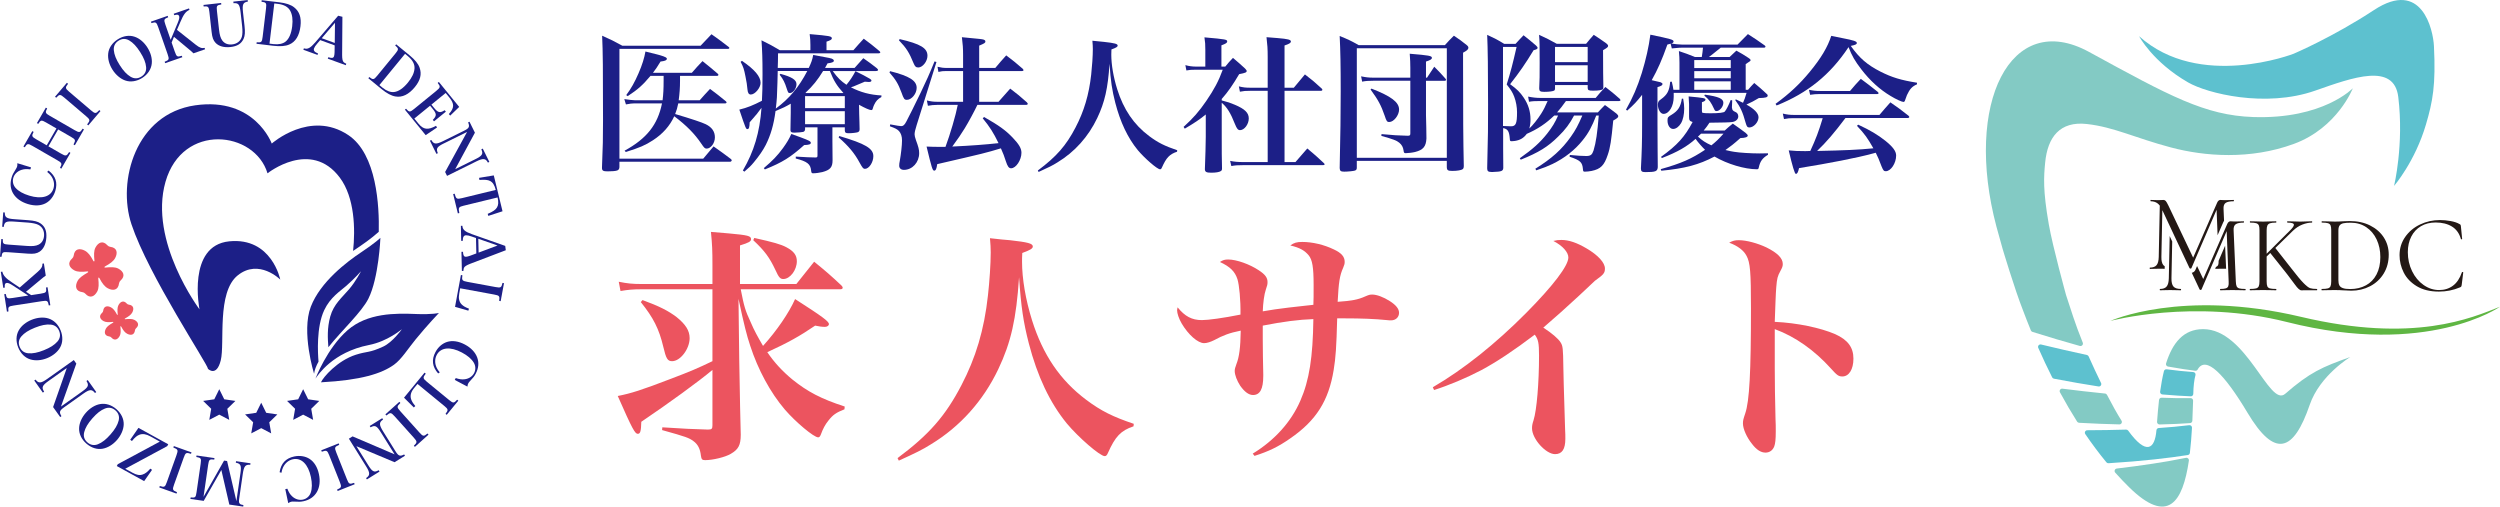 <?xml version="1.0" encoding="UTF-8"?>
<svg id="_レイヤー_1" data-name="レイヤー_1" xmlns="http://www.w3.org/2000/svg" version="1.1" viewBox="0 0 275.171 55.757">
  <!-- Generator: Adobe Illustrator 29.7.1, SVG Export Plug-In . SVG Version: 2.1.1 Build 8)  -->
  <defs>
    <style>
      .st0 {
        fill: #231815;
      }

      .st1 {
        fill: #83cac4;
      }

      .st2 {
        fill: #ec545f;
      }

      .st3 {
        fill: #1c1f87;
      }

      .st4 {
        fill: #5fb643;
      }

      .st5 {
        fill: #5dc1cf;
      }
    </style>
  </defs>
  <g>
    <path class="st3" d="M38.334,14.866c-4.211-2.807-8.422.936-8.422.936,0,0-1.872-5.147-8.422-4.211-6.55.936-8.612,8.32-7.018,13.101,1.872,5.615,8.422,15.44,8.422,15.908,0,0,.936.936,1.404-.936s-.468-7.486,1.872-9.358,4.679.468,4.679.468c0,0-.936-4.679-5.615-4.211s-3.275,7.486-3.275,7.486c0,0-5.615-7.486-3.743-14.036s9.826-5.615,11.229-.936c0,0,4.753-3.8,7.954.468,1.652,2.202,1.719,5.702,1.465,8.075,1.066-.71,1.981-1.348,2.826-2.103.065-2.766-.2-8.547-3.356-10.651Z"/>
    <path class="st3" d="M39.758,27.765c-1.584,1.056-4.487,3.255-5.542,5.982-1.078,2.786.352,7.39.352,7.39.058-.424.239-.874.491-1.337-.076-.904-.251-3.803.628-5.663.672-1.423,1.749-2.079,2.425-2.673.959-.841,1.589-1.578,1.624-1.608,0,0-.561,1.096-1.301,1.967-.787.926-1.701,1.647-2.082,3.008-.358,1.278-.282,2.442-.21,3.388,1.515-1.897,3.665-3.865,4.408-5.352,1.144-2.287,1.32-6.686,1.32-6.686,0,0-.528.528-2.111,1.584Z"/>
    <path class="st3" d="M45.738,34.56c-2.198-.087-5.289-.132-7.49,1.793-2.249,1.966-3.528,5.321-3.528,5.321.249-.348,1.874-2.911,5.9-3.702,2.069-.407,3.571-1.725,3.615-1.735,0,0-1.017,1.429-2.053,1.909-1.562.723-1.735.492-3.008.897-2.044.65-3.609,2.486-3.846,3.037,4.425-.231,6.692-.967,8.04-1.938.822-.592,1.517-1.731,2.372-2.776,1.302-1.593,2.574-2.921,2.574-2.921,0,0-.672.191-2.574.116Z"/>
    <polygon class="st3" points="28.752 44.325 29.3 45.437 30.527 45.615 29.639 46.48 29.849 47.702 28.752 47.125 27.654 47.702 27.864 46.48 26.976 45.615 28.203 45.437 28.752 44.325"/>
    <g>
      <polygon class="st3" points="24.135 42.839 24.683 43.95 25.91 44.128 25.022 44.994 25.232 46.215 24.135 45.638 23.037 46.215 23.247 44.994 22.359 44.128 23.586 43.95 24.135 42.839"/>
      <polygon class="st3" points="33.368 42.839 33.917 43.95 35.144 44.128 34.256 44.994 34.466 46.215 33.368 45.638 32.271 46.215 32.481 44.994 31.593 44.128 32.82 43.95 33.368 42.839"/>
    </g>
    <path class="st2" d="M13.265,30.883c.582-.515.311-1.026-.246-1.32-.347-.183-.817-.175-1.437-.11-.058.006-.175-.044,0-.14.545-.302.915-.57,1.097-.917.293-.557.228-1.132-.543-1.228-.118-.015-.231-.074-.31-.163-.515-.582-1.026-.311-1.32.246-.183.347-.175.817-.11,1.437.006.058-.052.172-.14,0-.287-.553-.57-.915-.917-1.097-.557-.293-1.132-.228-1.228.543-.015.118-.074.231-.163.31-.582.515-.311,1.026.246,1.32.347.183.817.175,1.437.11.058-.006.151.052,0,.14-.538.314-.915.57-1.097.917-.293.557-.228,1.132.543,1.228.118.015.231.074.31.163.515.582,1.026.311,1.32-.246.183-.347.175-.818.11-1.437-.006-.058.053-.17.14,0,.286.553.57.915.917,1.097.557.293,1.132.228,1.228-.543.015-.118.074-.231.163-.31Z"/>
    <path class="st2" d="M14.97,36.137c.408-.361.218-.72-.173-.925-.243-.128-.573-.122-1.008-.077-.041.004-.123-.031,0-.098.382-.212.641-.4.769-.643.206-.391.16-.794-.381-.861-.083-.01-.162-.052-.217-.114-.361-.408-.72-.218-.925.173-.128.243-.122.573-.077,1.008.004.041-.036.12-.098,0-.201-.388-.4-.641-.643-.769-.391-.206-.794-.16-.861.381-.01.083-.052.162-.114.217-.408.361-.218.72.173.925.243.128.573.122,1.008.077.041-.004.106.037,0,.098-.377.22-.641.4-.769.643-.206.391-.16.794.381.861.083.01.162.052.217.114.361.408.72.218.925-.173.128-.243.122-.573.077-1.008-.004-.041.037-.12.098,0,.2.388.4.641.643.769.391.206.794.16.861-.381.01-.083.052-.162.114-.217Z"/>
    <g>
      <path class="st3" d="M11.908,5.899c.057-.61.442-1.183,1.053-1.571.605-.384,1.274-.487,1.864-.281.536.18,1.039.611,1.401,1.184.367.578.543,1.216.478,1.777-.068.617-.442,1.184-1.047,1.568-.605.384-1.289.489-1.87.284-.53-.184-1.041-.617-1.405-1.189-.363-.573-.532-1.2-.474-1.772ZM14.388,8.456c.389.227.789.218,1.175-.027.382-.243.56-.6.52-1.049-.044-.492-.244-1-.653-1.643-.405-.638-.779-1.035-1.205-1.285-.398-.229-.784-.222-1.171.024-.387.246-.566.604-.525,1.053.044.492.251,1.011.649,1.638.405.638.779,1.035,1.209,1.29Z"/>
      <path class="st3" d="M19.244,5.695c.196.561.263.599.769.443l.056.159-1.891.658-.055-.159c.493-.192.523-.264.328-.825l-1.036-2.976c-.193-.555-.264-.599-.745-.451l-.056-.159,1.841-.642.056.159c-.469.184-.497.262-.304.817l.578,1.659.772-1.848c.164-.392.212-.608.161-.754-.059-.171-.199-.197-.543-.105l-.055-.159,1.683-.586.055.158c-.42.188-.649.493-1.005,1.335l-.374.869,2.076,1.643c.407.323.663.412.966.34l.053.153-1.28.446q-.143-.155-.536-.477l-1.609-1.34-.259.63.353,1.012Z"/>
      <path class="st3" d="M24.34.325l.018.167c-.498.075-.543.145-.478.729l.226,2.028c.067.603.171.956.369,1.22.244.324.618.471,1.074.42.539-.06.928-.363,1.07-.84.075-.255.088-.666.032-1.167l-.166-1.495c-.101-.905-.229-1.073-.784-1.037l-.019-.173,1.579-.175.019.173c-.53.085-.629.304-.532,1.183l.167,1.502c.076.68.048,1.073-.103,1.408-.245.541-.695.825-1.426.906-.719.08-1.289-.078-1.648-.447-.265-.282-.376-.575-.449-1.23l-.243-2.182c-.065-.584-.123-.643-.632-.605l-.019-.167,1.945-.216Z"/>
      <path class="st3" d="M28.251,4.652c.521.049.586-.008.657-.598l.374-3.129c.07-.59.015-.668-.498-.736l.02-.167,1.93.23c.731.087,1.288.271,1.638.553.589.46.815,1.125.701,2.08-.124,1.039-.545,1.73-1.242,2.017-.425.183-.996.226-1.746.137l-1.853-.221.02-.167ZM30.119,4.856c.551.066,1.032-.039,1.329-.29.374-.307.62-.888.714-1.677.085-.718.015-1.266-.214-1.697s-.692-.687-1.372-.768l-.385-.046-.528,4.424.456.054Z"/>
      <path class="st3" d="M34.904,4.812c-.175.197-.286.37-.337.509-.086.237.044.408.44.566l-.057.158-1.559-.568.058-.158c.396.138.701-.02,1.235-.636l2.538-2.951.467.115-.031,4.201c.002.427.047.663.16.787.056.054.106.087.297.184l-.058.158-1.978-.72.058-.158c.387.127.555.099.628-.101.002-.006.004-.012.006-.018.029-.099.054-.262.055-.434l.012-.751-1.596-.581-.338.399ZM36.871,2.505l-1.458,1.702,1.432.521.026-2.224Z"/>
      <path class="st3" d="M40.648,8.48c.412.322.498.309.875-.151l1.998-2.435c.377-.459.372-.555-.023-.887l.107-.13,1.501,1.233c.569.467.939.921,1.082,1.347.249.705.082,1.386-.528,2.13-.663.808-1.389,1.164-2.132,1.031-.456-.074-.96-.345-1.544-.825l-1.442-1.183.106-.13ZM42.112,9.657c.43.352.891.522,1.276.47.481-.057,1-.415,1.503-1.029.459-.559.694-1.059.733-1.544.039-.485-.212-.951-.742-1.385l-.299-.246-2.825,3.443.354.291Z"/>
      <path class="st3" d="M44.693,11.966c.341.397.427.401.887.026l2.442-1.99c.46-.375.474-.47.153-.875l.13-.106,2.239,2.747-.992.958-.147-.171c.61-.672.623-1.125.048-1.83l-.4-.49-1.57,1.281.294.36c.44.541.652.585,1.167.256l.131.16-1.305,1.065-.131-.16c.436-.456.434-.663-.006-1.203l-.293-.36-1.736,1.415.449.55c.551.676,1.039.743,1.938.252l.114.181-1.251.845-2.288-2.807.13-.106Z"/>
      <path class="st3" d="M48.851,15.786c-.764.378-.875.562-.658,1.074l-.156.077-.718-1.453.156-.077c.266.48.518.508,1.305.119l2.298-1.136c.567-.281.64-.439.446-.92l.15-.074.599,1.21-2.167,4.011,2.177-1.076c.434-.215.634-.35.727-.496.107-.161.1-.309-.029-.612l.156-.077.724,1.465-.156.077c-.149-.272-.267-.365-.463-.383-.182-.018-.43.061-.801.245l-3.236,1.6-.212-.429,2.417-4.408-2.558,1.265Z"/>
      <path class="st3" d="M51.053,22.635c-.578.141-.625.219-.493.812l-.164.04-.518-2.127.163-.04c.155.581.233.628.81.488l3.716-.905c-.148-.555-.321-.826-.625-.984-.244-.127-.59-.156-1.172-.114l-.042-.229,1.623-.269.962,3.948-1.565.508-.068-.223c.584-.248.88-.454,1.024-.708.16-.272.179-.575.065-1.1l-3.716.905Z"/>
      <path class="st3" d="M51.897,26.026c-.248-.091-.449-.132-.597-.129-.252.005-.364.189-.367.615l-.168.004-.037-1.66.168-.004c.016.42.273.647,1.041.92l3.673,1.294.062.477-3.927,1.496c-.398.158-.601.285-.675.435-.031.072-.042.13-.064.344l-.167.004-.048-2.105.168-.004c.022.407.109.553.323.549.006,0,.013,0,.019,0,.103-.009.264-.045.424-.106l.705-.261-.037-1.698-.495-.17ZM54.762,27.021l-2.116-.741.034,1.524,2.083-.783Z"/>
      <path class="st3" d="M50.895,30.299c-.082.549-.029.618.549.725l3.098.571c.578.106.651.067.767-.456l.165.03-.366,1.981-.165-.031c.078-.53.024-.593-.553-.699l-3.739-.689-.107.584c-.098.533-.005.918.283,1.207.19.179.379.293.79.454l-.066.218-1.465-.421.646-3.504.165.031Z"/>
      <path class="st3" d="M50.163,41.613c.404.134.669.172.982.133.46-.056.842-.307,1.038-.678.193-.365.18-.796-.034-1.151-.253-.419-.692-.79-1.314-1.119-1.267-.671-2.32-.571-2.764.268-.227.428-.23.945,0,1.424.08.166.169.301.334.498l-.179.117c-.647-.737-.748-1.499-.298-2.349.29-.548.753-.953,1.279-1.12.579-.183,1.264-.083,1.954.282,1.376.728,1.849,1.986,1.203,3.208-.157.297-.246.41-.667.86-.064.068-.115.136-.161.222-.045.085-.055.131-.089.347l-1.393-.737.109-.206Z"/>
      <path class="st3" d="M46.861,41.126c-.337.441-.323.527.13.9l2.435,1.998c.454.373.537.373.891-.028l.13.106-1.278,1.557-.13-.107c.324-.426.308-.507-.147-.88l-2.938-2.412-.377.459c-.344.419-.448.801-.336,1.193.079.249.19.44.471.779l-.163.158-1.079-1.077,2.26-2.754.13.106Z"/>
      <path class="st3" d="M44.07,44.352c-.405.39-.405.467-.008.91l2.106,2.346c.393.437.475.451.886.107l.112.125-1.5,1.347-.112-.125c.386-.373.381-.455-.011-.893l-2.106-2.346c-.397-.442-.479-.447-.906-.09l-.112-.125,1.538-1.381.112.125Z"/>
      <path class="st3" d="M41.92,47.584c-.451-.724-.645-.816-1.134-.55l-.092-.148,1.377-.856.092.148c-.452.312-.455.565.009,1.31l1.354,2.177c.334.537.499.594.959.354l.089.143-1.146.713-4.202-1.766,1.283,2.062c.255.411.409.597.565.675.171.092.317.069.606-.088l.092.148-1.387.863-.092-.148c.257-.175.338-.301.337-.498,0-.183-.103-.423-.322-.774l-1.907-3.065.406-.253,4.622,1.977-1.508-2.423Z"/>
      <path class="st3" d="M37.339,48.958c-.514.225-.541.298-.322.851l1.164,2.929c.217.546.289.587.794.407l.062.156-1.872.744-.062-.156c.491-.216.514-.295.298-.841l-1.163-2.929c-.219-.552-.295-.585-.818-.398l-.062-.156,1.92-.763.062.156Z"/>
      <path class="st3" d="M31.627,53.789c.156.396.297.624.527.84.338.318.775.45,1.186.363.404-.085.727-.371.862-.763.16-.463.164-1.038.018-1.727-.297-1.403-1.048-2.149-1.978-1.952-.474.1-.873.429-1.095.911-.077.168-.123.323-.169.577l-.204-.062c.152-.97.673-1.535,1.614-1.734.607-.128,1.214-.032,1.681.265.511.328.874.918,1.035,1.683.322,1.523-.342,2.693-1.694,2.979-.329.069-.473.074-1.088.039-.094-.007-.179-.002-.273.018-.095.02-.136.042-.324.154l-.325-1.542.228-.048Z"/>
      <path class="st3" d="M26.46,52.13c.069-.48.07-.714.01-.88-.078-.181-.198-.257-.514-.322l.024-.166,1.591.231-.024.166c-.541-.046-.701.153-.825,1.01l-.39,2.691c-.05.345-.037.478.06.577.066.081.153.114.401.156l-.024.166-1.528-.221-.878-3.808-1.941,3.4-1.463-.212.024-.166c.514.055.567.004.653-.59l.451-3.12c.084-.582.042-.653-.48-.742l.024-.166,1.975.286-.024.166c-.52-.062-.586-.006-.671.575l-.511,3.529,2.262-3.993.332.048,1.025,4.416.439-3.03Z"/>
      <path class="st3" d="M21.023,49.952c-.536-.171-.603-.134-.804.426l-1.061,2.965c-.198.553-.171.631.326.83l-.057.158-1.895-.679.056-.158c.511.162.582.119.779-.434l1.061-2.965c.2-.559.165-.634-.351-.839l.057-.158,1.945.696-.057.158Z"/>
      <path class="st3" d="M16.534,48.023c-.441-.243-.829-.302-1.169-.18-.288.107-.514.292-.843.7l-.188-.14.905-1.308,3.28,1.807-.112.204-4.621,2.488.803.443c.452.249.788.309,1.119.189.281-.095.498-.263.84-.642l.186.132-.867,1.24-3.014-1.66.112-.204,4.627-2.485-1.057-.583Z"/>
      <path class="st3" d="M11.305,49.388c-.601.117-1.26-.091-1.803-.568-.539-.472-.826-1.085-.794-1.709.023-.564.294-1.167.741-1.677.451-.514,1.014-.862,1.57-.958.61-.109,1.259.091,1.798.563.539.473.831,1.098.799,1.713-.028.56-.298,1.172-.745,1.682-.447.509-1.001.848-1.566.954ZM13.061,46.291c.108-.437-.013-.818-.357-1.12-.34-.298-.733-.369-1.152-.204-.46.181-.891.516-1.393,1.089-.498.568-.773,1.039-.893,1.518-.108.446.007.814.352,1.116.345.302.738.372,1.157.208.459-.181.899-.526,1.389-1.084.497-.568.773-1.039.897-1.523Z"/>
      <path class="st3" d="M9.035,43.099c.695-.493.775-.693.48-1.164l.142-.101.939,1.321-.142.101c-.339-.432-.591-.419-1.306.089l-2.089,1.484c-.516.366-.563.534-.296.977l-.137.098-.781-1.1,1.506-4.3-1.978,1.405c-.395.28-.571.445-.64.605-.08.176-.049.32.125.6l-.142.101-.946-1.332.142-.101c.19.245.321.318.518.305.182-.011.415-.129.752-.368l2.942-2.089.276.389-1.69,4.732,2.326-1.652Z"/>
      <path class="st3" d="M3.356,39.563c-.589-.167-1.083-.651-1.352-1.323-.267-.665-.246-1.342.065-1.884.276-.493.791-.909,1.42-1.161.636-.255,1.295-.311,1.835-.145.594.18,1.083.652,1.35,1.317.267.665.245,1.356-.063,1.89-.277.487-.796.911-1.426,1.164-.629.253-1.277.304-1.829.143ZM6.323,37.592c.294-.341.359-.736.188-1.161-.169-.42-.488-.66-.936-.703-.492-.046-1.028.058-1.735.342-.702.281-1.161.577-1.484.95-.298.349-.361.729-.19,1.155.17.426.49.666.938.709.492.046,1.04-.062,1.729-.339.701-.281,1.16-.577,1.49-.953Z"/>
      <path class="st3" d="M4.494,32.319c.587-.09.636-.15.575-.676l.166-.026.304,1.978-.166.026c-.1-.52-.165-.562-.752-.472l-3.113.48c-.58.089-.636.15-.579.651l-.165.026-.297-1.926.166-.026c.095.495.167.536.748.446l1.735-.267-1.677-1.094c-.356-.233-.558-.319-.712-.295-.178.027-.23.159-.201.514l-.166.026-.271-1.76.166-.026c.108.447.366.727,1.13,1.23l.786.525,1.992-1.743c.391-.341.525-.577.509-.888l.159-.025.206,1.34q-.179.112-.566.44l-1.609,1.339.573.369,1.059-.163Z"/>
      <path class="st3" d="M.142,26.308l.167.012c-.017.504.043.56.63.603l2.035.148c.605.044.971.006,1.267-.141.363-.181.575-.522.609-.979.039-.541-.188-.978-.631-1.205-.237-.121-.639-.208-1.141-.245l-1.501-.109c-.908-.066-1.097.03-1.162.582l-.174-.013.116-1.584.174.012c-.013.536.185.674,1.066.738l1.507.11c.683.05,1.064.148,1.366.358.487.34.684.833.631,1.567-.053.722-.312,1.253-.741,1.539-.326.209-.635.265-1.291.217l-2.19-.159c-.586-.043-.654.004-.711.511l-.167-.012.142-1.952Z"/>
      <path class="st3" d="M3.346,18.644c-.422-.054-.689-.041-.989.057-.441.143-.768.461-.89.863-.121.395-.025.815.253,1.123.329.363.83.643,1.504.848,1.372.416,2.386.118,2.662-.79.141-.463.045-.971-.27-1.398-.11-.148-.223-.264-.424-.426l.154-.149c.776.6,1.02,1.329.741,2.249-.18.593-.557,1.079-1.043,1.343-.533.29-1.225.323-1.972.096-1.489-.452-2.194-1.597-1.792-2.919.097-.321.163-.45.49-.971.051-.079.088-.156.116-.248.028-.093.029-.14.021-.358l1.508.458-.068.223Z"/>
      <path class="st3" d="M6.733,16.913c.514.297.591.281.875-.174l.145.084-1.003,1.74-.145-.084c.248-.469.223-.542-.292-.839l-2.736-1.577c-.504-.29-.586-.278-.854.149l-.146-.084.978-1.695.145.084c-.238.452-.208.529.296.819l1.147.661,1.071-1.858-1.148-.661c-.504-.29-.585-.278-.857.155l-.145-.084.981-1.701.146.084c-.239.452-.208.529.296.819l2.736,1.578c.514.297.591.281.872-.168l.146.083-1.003,1.741-.145-.084c.25-.474.226-.548-.289-.844l-1.405-.81-1.071,1.858,1.405.81Z"/>
      <path class="st3" d="M9.591,13.692c.35-.44.339-.517-.114-.903l-2.4-2.044c-.447-.381-.53-.384-.892.012l-.128-.109,1.306-1.534.128.109c-.333.421-.317.502.13.883l2.4,2.043c.452.385.534.379.909-.032l.128.109-1.34,1.574-.128-.109Z"/>
    </g>
  </g>
  <g>
    <g>
      <path class="st3" d="M68.18,18.39c-.017.211-.082.309-.244.374-.18.065-.569.098-1.058.098s-.618-.081-.618-.374v-.065c.098-2.229.114-3.285.114-5.205,0-5.709-.017-7.515-.098-9.288.992.439,1.285.586,2.229,1.106h8.604c.536-.553.699-.731,1.203-1.269.798.569,1.058.748,1.871,1.383.064.049.098.081.098.13s-.065.098-.146.098h-11.955v12.085h9.223c.487-.585.65-.764,1.139-1.35.812.569,1.073.765,1.919,1.398.049.049.081.114.081.131,0,.081-.098.162-.179.162h-12.183v.586ZM74.849,8.354v.537c0,.78-.049,1.415-.146,2.146h2.31c.488-.553.634-.716,1.139-1.252.765.569.992.748,1.708,1.334.064.048.113.113.113.146,0,.065-.064.114-.146.114h-5.172c-.098.488-.179.748-.342,1.171q2.732.813,3.367,1.123c.667.325,1.008.797,1.008,1.447,0,.635-.455,1.236-.91,1.236-.195,0-.276-.081-.603-.569-.715-1.058-1.61-1.969-2.96-2.993-.488,1.058-1.253,1.936-2.358,2.651-.83.537-1.415.797-2.977,1.285l-.131-.146c2.44-1.334,3.645-2.863,4.116-5.205h-3.059c-.244,0-.455.032-.911.114l-.179-.586c.407.065.992.13,1.188.13h3.025c.081-.699.114-1.188.114-2.212v-.472h-1.448c-.846,1.009-1.366,1.48-2.505,2.229l-.162-.114c.536-.716.943-1.447,1.35-2.391.407-.928.65-1.725.765-2.407.472.113.862.211,1.106.276.731.179,1.188.342,1.22.455q.017.032.032.049h.017l-.017.032c-.032.163-.195.229-.699.293-.357.586-.504.813-.83,1.236h4.278c.504-.569.65-.748,1.171-1.285.749.603.977.781,1.676,1.383.049.049.081.098.081.13,0,.065-.081.114-.162.114h-4.066Z"/>
      <path class="st3" d="M94.566,12.388c.016.438.016.78.032,1.057,0,.374,0,.391.017.765,0,.195-.049.276-.195.342-.13.049-.635.114-1.009.114-.325,0-.406-.065-.423-.293v-.358h-1.366v1.513q.017,1.415.017,2.115c0,.765-.261,1.073-1.139,1.301-.261.065-.716.13-.992.13-.163,0-.195-.032-.229-.292-.064-.732-.438-1.009-1.691-1.334v-.212c1.383.082,1.415.082,2.18.098.179,0,.212-.049.212-.228v-3.091h-1.366v.212c-.017.162-.065.244-.212.293-.114.032-.635.081-.96.081s-.423-.065-.438-.261q0-.39.016-.943.017-.325.017-.959v-1.025c-.586.342-.83.456-1.676.813-.195,1.513-.536,2.651-1.073,3.725-.309.603-.748,1.236-1.317,1.92-.31.374-.505.569-1.041,1.024l-.163-.13c1.22-2.082,1.854-4.181,2.05-6.896-.358.504-.586.78-1.302,1.594-.016.553-.081.748-.243.748-.163,0-.18-.016-.896-2.146.83-.195,1.562-.488,2.489-.977.049-.813.065-1.675.065-2.911,0-1.708-.033-2.554-.114-3.741.895.439,1.171.585,2.017,1.09h3.367v-.569c0-.456-.016-.684-.081-1.204,2.229.195,2.439.228,2.439.472,0,.13-.179.228-.585.358v.943h2.96c.488-.569.65-.732,1.139-1.269.765.569.992.748,1.708,1.35.081.065.114.114.114.163s-.082.098-.18.098h-11.077c0,.812-.016,1.041-.032,1.609h3.416c.293-.634.374-.846.488-1.431,1.919.357,1.984.357,2.163.472.065.032.113.113.113.162,0,.146-.194.229-.699.293-.13.244-.146.276-.276.504h3.253c.423-.472.554-.617.96-1.073.667.472.879.618,1.496,1.106.098.098.131.146.131.195,0,.064-.098.113-.244.113h-4.75c.569.781.895,1.09,1.513,1.513.407-.487.699-.943.992-1.496.586.276,1.253.635,1.578.829.13.082.179.131.179.212,0,.098-.113.146-.293.146-.064,0-.292-.017-.438-.032q-.374.146-1.236.521c-.065.016-.163.048-.293.097,1.073.554,2.114.83,3.367.896l-.017.179c-.391.211-.585.423-.797.862-.049.113-.114.26-.146.406-.032.13-.081.163-.179.163-.179,0-.699-.229-1.334-.586l.017.862ZM81.666,6.695c1.399.96,2.05,1.725,2.05,2.424,0,.553-.618,1.285-1.073,1.285-.229,0-.342-.18-.374-.586-.033-.391-.098-.862-.212-1.383-.162-.846-.244-1.073-.537-1.626l.146-.114ZM84.073,18.503c.96-.812,1.497-1.366,2.115-2.212.438-.618.65-.96.911-1.545.455.162.812.293,1.041.374.91.342,1.105.439,1.105.602,0,.163-.211.228-.731.244-1.513,1.351-2.359,1.887-4.327,2.684l-.114-.146ZM85.603,7.817c-.017.569-.032.992-.032,1.269-.049,1.644-.049,1.741-.179,2.863,1.479-1.09,2.554-2.375,3.464-4.132h-3.253ZM85.896,8.126c1.269.342,1.772.667,1.772,1.139s-.374.976-.731.976c-.179,0-.195-.049-.342-.488-.211-.667-.374-1.008-.78-1.528l.081-.098ZM92.987,11.9v-1.317h-4.375v1.317h4.375ZM92.987,13.673v-1.432h-4.375v1.432h4.375ZM92.824,10.224c-.715-.78-1.073-1.366-1.479-2.407h-.748c-.586.96-1.139,1.659-1.937,2.392l.049.032h4.1l.016-.017ZM92.386,14.974c2.862.846,3.741,1.366,3.741,2.212,0,.684-.472,1.399-.928,1.399-.179,0-.26-.098-.585-.684-.554-1.041-1.236-1.838-2.31-2.781l.081-.146Z"/>
      <path class="st3" d="M97.968,7.833c2.131.537,2.928,1.041,2.928,1.838,0,.635-.554,1.317-1.074,1.317-.276,0-.341-.081-.602-.813-.357-.959-.634-1.415-1.317-2.195l.065-.146ZM97.984,13.689q1.025.195,1.204.195c.228,0,.374-.13.569-.504.228-.423.976-1.92,1.577-3.172.618-1.285.977-2.082,1.529-3.448l.212.064-2.18,6.945c-.163.505-.228.813-.228,1.025,0,.146.049.325.146.618.277.748.358,1.057.358,1.447,0,1.009-.748,1.838-1.676,1.838-.325,0-.521-.179-.521-.455,0-.146.017-.342.065-.537.13-.731.244-1.708.244-2.244,0-.456-.114-.797-.342-1.041-.179-.195-.406-.31-.992-.521l.032-.212ZM99.025,4.304c2.31.536,3.059.992,3.059,1.838,0,.618-.537,1.285-1.009,1.285-.261,0-.374-.114-.521-.472-.472-1.155-.781-1.659-1.61-2.521l.081-.13ZM109.906,11.201c.456-.521.879-.992,1.285-1.448.813.618,1.058.813,1.838,1.513.065.082.098.131.098.163,0,.065-.081.114-.179.114h-5.368c-.26.569-.976,1.902-1.398,2.586-.391.634-.732,1.139-1.366,2.001,2.099-.098,3.595-.212,5.091-.374-.569-1.172-.976-1.806-1.74-2.733l.146-.146c1.659.943,2.375,1.464,3.14,2.262.699.731.976,1.188.976,1.675,0,.797-.602,1.708-1.139,1.708-.244,0-.391-.195-.586-.797-.146-.488-.292-.846-.536-1.398-1.725.52-1.74.52-7.011,1.74-.065.504-.163.716-.325.716-.195,0-.276-.293-.846-2.651.667.032.943.032,1.35.032h.732c.504-1.351,1.139-3.497,1.35-4.619h-2.261c-.374,0-.667.032-1.024.097l-.114-.585c.455.113.748.146,1.139.146h2.847v-3.384h-1.822c-.374,0-.569.017-.895.098l-.098-.569c.423.098.635.13,1.009.13h1.806v-1.415c0-.764-.032-1.171-.13-1.968,2.082.195,2.195.212,2.374.26.146.049.212.114.212.212,0,.146-.098.212-.684.455v2.456h1.773c.521-.617.683-.812,1.203-1.382.813.618,1.041.797,1.806,1.464.065.081.098.113.098.162s-.064.098-.162.098h-4.718v3.384h2.131Z"/>
      <path class="st3" d="M114.236,18.764c2.033-1.513,3.106-2.732,4.147-4.733.927-1.773,1.48-3.595,1.725-5.84.097-.861.179-2.049.179-2.781,0-.325-.017-.504-.049-.927.569.064,1.024.113,1.301.13,1.155.13,1.48.212,1.48.406,0,.131-.146.229-.684.423-.016.244-.016.439-.016.569,0,1.09.228,2.457.65,3.807.699,2.229,1.822,3.888,3.514,5.156.976.732,1.74,1.106,3.09,1.562l-.016.163c-.83.276-1.188.667-1.659,1.724-.065.163-.13.212-.212.212-.309,0-1.708-1.221-2.456-2.115-1.105-1.35-1.919-3.074-2.472-5.205-.358-1.398-.505-2.374-.635-4.294-.179,2.7-.521,4.229-1.351,5.97-.976,2.05-2.472,3.725-4.375,4.88-.537.342-1.009.569-2.082,1.057l-.081-.162Z"/>
      <path class="st3" d="M134.474,11.054c.699.179.927.26,1.431.472,1.123.472,1.546.895,1.546,1.513,0,.635-.488,1.285-.96,1.285-.228,0-.357-.163-.553-.65-.488-1.236-.879-1.871-1.464-2.359v3.611c0,1.676,0,2.586.032,3.611,0,.162-.032.228-.13.293-.163.113-.554.179-1.041.179-.554,0-.699-.082-.716-.374.049-1.317.098-2.847.098-3.579v-2.456c-.699.569-1.188.895-2.31,1.562l-.131-.195c1.058-.959,1.708-1.708,2.489-2.846.878-1.285,1.366-2.196,1.821-3.449h-2.911c-.537,0-.732.017-1.09.082l-.114-.586c.391.114.781.163,1.221.163h.976v-1.854c0-.602-.017-.83-.098-1.366,2.407.211,2.505.243,2.505.455,0,.146-.146.244-.635.423v2.343h.423c.358-.439.456-.554.847-.96.602.504.78.667,1.333,1.171.146.163.18.212.18.261,0,.162-.146.228-.83.357-.716,1.204-1.203,1.92-1.919,2.732v.163ZM137.629,9.996c-.537,0-.748.017-1.155.098l-.113-.585c.488.113.731.146,1.269.146h1.903v-3.399c0-.878-.032-1.317-.13-2.163.536.049.959.081,1.235.098,1.139.098,1.448.179,1.448.374,0,.163-.195.276-.699.439v4.651h1.024c.537-.634.699-.829,1.22-1.464.83.635,1.074.847,1.838,1.546.065.064.082.113.082.146,0,.064-.065.113-.163.113h-4.001v7.841h1.203q.618-.716,1.302-1.497c.797.667,1.041.879,1.821,1.61.065.065.082.098.082.146s-.065.081-.163.081h-8.8c-.586,0-.862.017-1.302.098l-.13-.569c.456.098.862.131,1.415.131h2.717v-7.841h-1.903Z"/>
      <path class="st3" d="M149.343,18.439c0,.211-.064.293-.228.342-.146.049-.765.113-1.154.113s-.488-.081-.505-.391c.081-3.887.114-5.79.114-8.425,0-2.847-.033-4.522-.114-6.116.96.39,1.236.521,2.099,1.008h9.482c.424-.472.554-.618.992-1.041.651.439.83.569,1.399,1.025.146.113.195.211.195.293,0,.179-.13.309-.586.553v1.106c0,6.066.017,8.474.081,11.337,0,.195-.032.293-.113.374-.146.114-.602.195-1.122.195s-.618-.065-.635-.406v-.7h-9.906v.732ZM149.343,17.366h9.906V5.312h-9.906v12.054ZM155.232,7.427c0-.505-.017-.83-.065-1.513,2.131.179,2.44.228,2.44.455,0,.146-.18.26-.651.406v1.773h.114q.357-.537.797-1.204c.569.569.732.748,1.236,1.317.032.049.065.098.065.131,0,.049-.065.098-.146.098h-2.066v3.789c.017.488.017.944.033,1.383,0,.603,0,.651.016,1.188-.049.879-.357,1.253-1.252,1.48-.244.065-.797.13-1.024.13-.18,0-.212-.049-.244-.309-.049-.358-.195-.618-.472-.846-.293-.244-.651-.375-1.969-.749l.017-.195c1.383.131,1.757.146,2.879.18.244,0,.293-.049.293-.261v-5.79h-4.099c-.505,0-.798.016-1.204.098l-.114-.586c.554.113.862.146,1.334.146h4.083v-1.122ZM150.953,9.752c2.18.846,3.042,1.497,3.042,2.311,0,.617-.586,1.366-1.073,1.366-.261,0-.31-.082-.521-.716-.374-1.09-.7-1.708-1.546-2.863l.098-.098Z"/>
      <path class="st3" d="M166.816,4.825c.357-.407.488-.521.878-.944.618.488.797.635,1.366,1.123.131.13.18.195.18.26,0,.114-.098.179-.439.261-.895,1.479-1.562,2.439-2.586,3.741.764.553,1.105.895,1.496,1.479.504.732.748,1.529.748,2.392,0,.374-.032.65-.13,1.009.391-.358.943-1.058,1.301-1.627.277-.439.456-.797.716-1.398h-.797c-.65,0-.895.016-1.252.081l-.098-.569c.487.098.895.146,1.366.146h6.067c.455-.554.602-.716,1.073-1.204.699.537.911.716,1.578,1.302.049.064.081.113.081.146,0,.049-.065.098-.163.098h-5.839c-.391.536-.618.846-.977,1.252h4.489c.342-.374.439-.472.781-.813.569.407.731.537,1.269.943.146.131.195.212.195.293,0,.13-.114.228-.553.472-.212,2.196-.325,2.977-.603,3.773-.39,1.172-.78,1.562-1.772,1.773-.244.049-.553.081-.748.081-.163,0-.195-.032-.212-.276-.064-.765-.293-.976-1.464-1.366l.017-.195c.813.081,1.447.114,1.806.114.487,0,.65-.131.812-.618.261-.846.423-1.952.569-3.839h-.276c-.472,1.22-.862,1.952-1.513,2.749-.846,1.057-1.968,1.936-3.302,2.586-.553.261-.911.406-1.789.699l-.098-.179c1.789-1.106,2.911-2.114,3.903-3.514.521-.731.813-1.285,1.27-2.342h-.911c-.456.878-.977,1.577-1.74,2.31-1.139,1.139-2.18,1.773-4.132,2.554l-.098-.163c1.415-.992,2.229-1.724,3.025-2.732.537-.683.862-1.22,1.188-1.968h-.423c-.911.878-1.854,1.513-3.025,2.017-.342.456-.716.684-1.302.781-.113.016-.309.032-.357.032-.179,0-.195-.032-.212-.293-.064-.813-.228-1.057-.731-1.154v2.212q0,.699.016,2.163c-.016.358-.194.423-1.139.455h-.179c-.342,0-.455-.097-.455-.406.098-3.937.098-4.375.098-6.994,0-3.855-.032-6.263-.098-7.693.846.39,1.106.52,1.87.992h1.253ZM165.433,13.868c.342.017.699.033.879.033.536,0,.666-.293.666-1.562,0-.537-.113-1.188-.309-1.692-.179-.472-.374-.78-.829-1.35.423-1.334.666-2.277,1.089-4.132h-1.496v8.702ZM171.158,9.752c0,.114-.032.18-.081.212-.114.081-.554.146-1.106.146-.439,0-.553-.081-.553-.374.049-1.041.049-1.302.049-2.781,0-2.115,0-2.262-.065-3.123.879.406,1.139.536,1.952.992h3.221c.357-.439.472-.569.846-.992.618.406.813.536,1.383.943.146.113.195.194.195.276,0,.13-.098.211-.554.472,0,2.017.017,3.367.033,4.033,0,.131-.017.18-.033.229-.081.13-.472.195-1.09.195-.504,0-.585-.049-.602-.293v-.325h-3.595v.39ZM174.753,5.165h-3.595v1.676h3.595v-1.676ZM171.158,7.183v1.838h3.595v-1.838h-3.595Z"/>
      <path class="st3" d="M192.404,9.883c.276-.326.374-.423.683-.749.586.488.765.635,1.285,1.123.146.113.195.179.195.26,0,.195-.228.261-.976.276-.569.342-.797.456-1.366.716.861.472,1.333.96,1.333,1.399,0,.536-.536,1.122-1.008,1.122-.212,0-.293-.098-.407-.504-.325-1.188-.585-1.757-1.154-2.521l.081-.065c.455.212.553.261.781.374.162-.357.228-.553.39-1.09h-8.019v.423c0,1.041-.505,1.888-1.122,1.888-.326,0-.618-.472-.618-1.009,0-.276.064-.423.341-.602.7-.505.928-.943,1.009-1.92l.179-.016c.114.455.131.585.179.895h.667v-2.993c0-.472-.016-.732-.064-1.269.78.26,1.008.341,1.757.65h.764c.065-.391.098-.65.131-1.024h-2.326c-.195,0-.276,0-1.106.081l-.13-.521c-.146.032-.195.049-.357.098-.586,1.659-1.074,2.765-1.725,3.92q.878.195.976.228c.146.065.212.114.212.195,0,.13-.146.228-.553.342v4.05c0,1.139.016,2.115.016,2.912q0,1.008.017,1.838c-.032.472-.228.553-1.383.553-.374,0-.472-.098-.472-.406.098-1.854.13-2.928.13-4.848v-3.253c-.618.78-.861,1.041-1.643,1.74l-.13-.113c.748-1.318,1.252-2.473,1.74-4.034.455-1.497.765-2.847.943-4.213,2.277.472,2.554.553,2.554.748,0,.098-.081.179-.26.228.39.065.927.114,1.171.114h6.132c.488-.505.635-.65,1.139-1.155.813.521,1.058.684,1.854,1.253.049.049.081.081.081.13,0,.065-.081.114-.162.114h-4.767q-.179.13-.65.521c-.195.162-.357.292-.65.504h2.277c.325-.31.423-.406.748-.699.586.325.765.423,1.302.78.179.114.26.195.26.261,0,.098-.017.098-.537.438v2.831h.261ZM182.791,18.618c2.261-.635,3.399-1.139,4.88-2.131-.293-.276-.797-.846-1.041-1.203-.943.846-1.984,1.447-3.709,2.114l-.098-.13c1.806-1.302,2.619-2.213,3.481-3.839-.325-.098-.391-.195-.391-.554v-1.415c0-.016-.017-.309-.049-.846,1.74.163,1.854.195,1.854.358,0,.113-.13.194-.391.276v.943c0,.146.017.195.081.228.082.032.424.049.847.049q1.447,0,1.594-.195c.179-.211.406-.667.65-1.269l.163.049-.033.78c.017.049.017.065.017.065q0,.276.325.406c.228.082.358.261.358.505,0,.309-.261.553-.635.618-.276.049-1.058.064-2.537.081-.163.26-.374.553-.635.862h2.31c.374-.342.488-.439.895-.765.618.439.813.569,1.415,1.024.18.163.229.228.229.293,0,.163-.277.261-.813.276-.748.667-1.074.911-1.643,1.317.568.131.748.163.959.195.554.098,1.854.179,2.814.179.244,0,.472,0,.91-.016v.162c-.602.358-.861.716-1.008,1.383-.033.179-.081.212-.212.212-1.334,0-3.253-.569-4.668-1.399-1.725.911-3.286,1.317-5.855,1.562l-.065-.179ZM185.264,10.859c.081.504.113.732.113,1.09,0,.65-.13,1.253-.357,1.627s-.553.618-.862.618c-.357,0-.618-.407-.618-.928,0-.342.049-.406.472-.65.684-.423.977-.862,1.106-1.757h.146ZM190.501,7.492v-.878h-4.018v.878h4.018ZM186.484,7.833v.78h4.018v-.78h-4.018ZM190.501,8.955h-4.018v.928h4.018v-.928ZM187.232,14.714c-.146.146-.195.194-.342.325.488.438.83.667,1.48.959.505-.406.765-.65,1.334-1.284h-2.473ZM187.654,10.419c1.513.212,2.033.439,2.033.895,0,.423-.406.911-.748.911-.13,0-.195-.049-.26-.211-.358-.765-.521-1.009-1.09-1.497l.064-.098Z"/>
      <path class="st3" d="M195.433,11.428c1.513-1.106,2.651-2.163,3.773-3.529,1.236-1.497,1.968-2.733,2.358-3.953.553.114.992.195,1.285.261,1.171.228,1.529.341,1.529.521,0,.146-.131.211-.667.325.959,1.35,1.806,2.082,3.27,2.83,1.252.634,2.261.943,4.018,1.22v.179c-.537.229-.797.521-1.106,1.188-.064.146-.146.407-.195.537-.049.162-.098.211-.195.211-.162,0-.812-.292-1.398-.65-1.204-.716-2.294-1.708-3.237-2.944-.699-.91-1.041-1.496-1.398-2.439-2.017,3.042-4.506,5.059-7.922,6.425l-.113-.179ZM203.126,12.99c-1.236,1.643-2.114,2.668-3.123,3.627,3.025-.064,4.555-.13,6.197-.292-.65-1.139-.943-1.562-1.806-2.473l.131-.131c1.301.603,2.146,1.106,2.992,1.773.846.684,1.188,1.155,1.188,1.627,0,.846-.585,1.724-1.139,1.724-.211,0-.276-.081-.455-.504-.31-.813-.406-1.041-.65-1.529q-.146.032-.374.098c-1.659.456-4.75,1.058-8.068,1.594-.114.472-.195.635-.357.635q-.18,0-.781-2.586c.65.064,1.041.081,1.838.081.017,0,.342,0,.537-.017.618-1.333.911-2.114,1.366-3.61h-3.253c-.358,0-.586.016-1.009.098l-.13-.603c.472.114.797.146,1.188.146h9.45c.521-.618.684-.797,1.204-1.383.878.618,1.154.798,1.984,1.464.064.049.098.114.098.146,0,.065-.082.114-.18.114h-6.848ZM199.109,9.883c.455.098.765.13,1.204.13h3.317c.505-.602.667-.781,1.188-1.334.798.586,1.041.781,1.839,1.415.081.065.113.114.113.163,0,.064-.064.098-.195.098h-6.359c-.325,0-.537.016-.977.081l-.13-.553Z"/>
    </g>
    <g>
      <path class="st2" d="M81.531,31.841c.358,1.848.496,2.344,1.103,3.64.387.91.772,1.6,1.352,2.592,1.517-1.682,2.84-3.611,3.529-5.155,3.005,1.93,3.722,2.453,3.722,2.757,0,.165-.192.304-.44.304-.331,0-.689-.056-1.075-.139-1.655,1.131-2.979,1.875-5.267,2.923.744,1.104,1.654,2.096,2.757,3.006,1.682,1.351,3.144,2.123,5.763,2.978l-.027.304c-.91.358-1.269.606-1.765,1.24-.358.441-.606.91-.827,1.517-.083.221-.165.331-.304.331-.469,0-2.481-1.682-3.667-3.061-1.599-1.875-2.95-4.384-3.805-7.004-.386-1.157-.662-2.233-1.296-5.184l.082,6.729q.11,6.396.166,8.216c0,1.158-.248,1.627-1.103,2.123-.607.358-1.958.689-2.812.689-.331,0-.414-.082-.469-.496-.083-.744-.331-1.24-.827-1.6-.497-.358-.772-.469-3.447-1.213l.028-.303c2.563.165,3.171.192,5.018.248.414,0,.496-.083.496-.469v-6.094c-1.516,1.269-4.77,3.64-7.83,5.707-.027,1.048-.11,1.324-.386,1.324-.304,0-.579-.469-2.206-4.164,1.434-.275,2.646-.661,5.873-1.902,2.04-.771,2.95-1.158,4.549-1.93v-7.914h-7.803c-.965,0-1.517.056-2.316.193l-.192-1.021c.965.193,1.488.249,2.509.249h7.803v-2.014c0-1.682-.027-2.315-.165-3.722.883.082,1.544.138,1.958.165,2.123.193,2.454.276,2.454.635,0,.248-.221.386-1.214.688v4.247h6.204q1.021-1.269,1.958-2.454c1.351,1.103,1.736,1.434,3.005,2.619.11.11.138.193.138.248,0,.11-.11.165-.248.165h-10.974ZM70.723,33.028c1.875.688,2.84,1.186,3.75,1.874.992.8,1.434,1.489,1.434,2.316,0,1.186-1.021,2.537-1.93,2.537-.497,0-.662-.276-.966-1.572-.468-1.985-1.103-3.226-2.481-4.936l.193-.22ZM83.021,26.189c2.095.469,2.895.689,3.529,1.021.827.441,1.157.883,1.157,1.544,0,.965-.744,1.958-1.488,1.958-.331,0-.496-.166-.855-.965-.661-1.406-1.186-2.123-2.453-3.309l.11-.249Z"/>
      <path class="st2" d="M98.79,50.425c3.447-2.563,5.267-4.632,7.031-8.023,1.572-3.005,2.51-6.094,2.923-9.898.165-1.461.304-3.474.304-4.715,0-.552-.028-.854-.083-1.571.965.11,1.737.192,2.206.221,1.957.22,2.509.358,2.509.688,0,.221-.248.387-1.158.717-.027.414-.027.745-.027.966,0,1.847.386,4.163,1.103,6.451,1.186,3.778,3.089,6.591,5.956,8.741,1.654,1.24,2.95,1.875,5.238,2.646l-.027.276c-1.406.469-2.013,1.13-2.812,2.922-.11.276-.221.359-.358.359-.523,0-2.895-2.068-4.163-3.585-1.875-2.288-3.254-5.211-4.191-8.823-.606-2.371-.854-4.025-1.075-7.279-.303,4.577-.882,7.169-2.288,10.119-1.654,3.475-4.191,6.314-7.417,8.272-.91.578-1.71.965-3.529,1.792l-.139-.276Z"/>
      <path class="st2" d="M137.887,49.929c2.398-1.461,4.219-3.474,5.238-5.817.993-2.261,1.379-4.798,1.435-8.989-1.627.056-3.309.276-5.57.717v1.489c0,.883.028,2.978.056,3.888v.166c0,1.434-.358,2.095-1.131,2.095-.469,0-.938-.358-1.406-1.02-.358-.552-.606-1.186-.606-1.627,0-.221.056-.386.193-.772.303-.771.44-1.792.469-3.667-1.241.248-1.958.524-2.923,1.048-.386.193-.8.331-1.104.331-.688,0-1.736-.91-2.481-2.179-.303-.523-.496-1.103-.496-1.434,0-.083.027-.193.056-.331.799.993,1.571,1.406,2.674,1.406.689,0,2.316-.221,4.246-.606.028-1.627-.138-3.254-.33-3.888-.276-.854-.8-1.379-1.931-1.902.331-.221.552-.275.91-.275.91,0,2.371.523,3.364,1.186.717.469.965.827.965,1.296,0,.275-.027.358-.193.854-.165.469-.303,1.461-.331,2.371.966-.165,1.654-.275,2.84-.413q.331-.028,1.958-.221.386-.028.772-.083c.027-.414.027-1.131.027-2.179,0-1.957-.138-2.784-.552-3.28-.441-.524-.965-.827-2.013-1.076.414-.303.717-.386,1.323-.386,1.104,0,2.399.304,3.475.827.827.386,1.186.8,1.186,1.352,0,.221-.027.33-.165.661-.387.855-.497,1.6-.607,3.75,1.545-.11,2.206-.221,3.061-.606.387-.165.497-.193.745-.193.496,0,1.24.276,1.93.717.689.441,1.021.855,1.021,1.296,0,.469-.358.827-.883.827-.11,0-.248,0-.44-.027-1.352-.138-2.896-.192-4.605-.192h-.882c-.083,3.198-.165,4.328-.386,5.68-.552,3.392-1.931,5.569-4.771,7.527-1.296.91-2.371,1.434-3.942,1.93l-.193-.248Z"/>
      <path class="st2" d="M157.71,42.622c3.364-1.958,6.894-4.77,10.285-8.189,2.95-2.978,4.632-5.184,4.632-6.093,0-.579-.634-1.296-1.654-1.82.358-.082.523-.11.882-.11.827,0,1.71.304,2.785.938,1.269.745,2.013,1.572,2.013,2.206,0,.496-.138.662-1.103,1.351q-.11.083-1.792,1.683-1.931,1.792-3.889,3.474c.938.606,1.655,1.214,1.903,1.627.248.386.275.662.303,2.702.027,1.269.027,1.627.193,6.865.027.387.027.772.027,1.048,0,1.131-.358,1.683-1.131,1.683-1.02,0-2.536-1.683-2.536-2.84,0-.276.027-.469.165-.883.358-1.131.606-4.136.606-7.113,0-1.406-.082-1.793-.469-2.316-2.288,1.737-4.246,3.033-5.9,3.915-1.626.854-3.611,1.682-5.184,2.179l-.138-.304Z"/>
      <path class="st2" d="M191.403,26.438c.827,0,2.04.33,3.032.799,1.214.606,1.793,1.186,1.793,1.82,0,.248-.056.386-.249.744-.33.606-.386.827-.469,1.82-.055.551-.11,2.343-.165,3.805,2.481.11,5.046.662,6.646,1.351,1.405.635,2.013,1.462,2.013,2.702,0,1.186-.497,1.958-1.214,1.958-.413,0-.579-.11-1.296-.91-1.765-1.957-3.888-3.474-6.148-4.301v4.329q0,2.315.083,5.597c.027.469.027.854.027,1.323,0,.91-.056,1.352-.165,1.654-.166.441-.524.689-.966.689-.496,0-.992-.303-1.488-.965-.579-.717-.993-1.654-.993-2.233,0-.331.027-.441.248-1.103.469-1.352.635-4.55.635-11.608,0-3.971-.083-5.019-.496-5.763-.304-.579-.938-1.075-1.903-1.434.414-.221.635-.275,1.076-.275Z"/>
    </g>
  </g>
  <g>
    <path class="st5" d="M235.446,3.984s1.488,2.839,5.402,5.092c2.078,1.196,8.485,2.829,13.987.898,4.165-1.463,8.679-3.105,9.14.705.637,5.259-.464,9.785-.464,9.785,0,0,2.311-2.671,3.514-6.777.735-2.508,1.091-4.297.875-8.623-.089-1.77-1.315-7.435-6.603-3.955-4.502,2.963-8.844,4.808-8.844,4.808,0,0-10.389,4.036-17.007-1.933"/>
    <path class="st1" d="M220.414,27.358s1.35,4.518,2.234,6.75c.287.77.585,1.522.888,2.265.031.075.094.133.172.157,1.877.59,3.615,1.103,5.216,1.548.217.06.406-.157.321-.365-.839-2.058-1.328-3.696-1.836-5.229,0,0-1.472-5.327-1.901-7.79-.659-3.774-.552-5.214-.401-6.797.267-2.794,1.612-4.588,4.604-4.246,2.993.342,5.261,1.522,9.235,2.578,3.71.986,8.73,1.38,13.553-.397,4.784-1.764,6.473-6.118,6.473-6.118,0,0-3.269,3.426-10.958,3.168-5.327-.178-9.232-2.333-18.084-7.17-8.648-4.725-13.78,5.682-10.188,19.226.217.817.442,1.624.673,2.42"/>
    <path class="st1" d="M242.494,36.227c-2.167,0-3.369,1.52-4.078,3.772-.049.155.054.319.214.347,1.211.217,2.207.364,2.994.463.107.013.212-.038.265-.132.893-1.603,2.952.504,5.493,4.757,3.009,5.038,5.067,4.305,6.845-.876,1.115-3.251,4.471-5.267,4.471-5.267-3.112,1.113-4.427,1.668-7.176,4.058-1.757,1.529-4.23-7.12-9.026-7.122"/>
    <path class="st5" d="M241.131,43.623c.152.006.277-.115.28-.267.019-.878.102-1.562.241-2.069.044-.163-.075-.324-.243-.336-.914-.064-1.898-.167-2.929-.303-.137-.018-.268.068-.3.201-.173.705-.309,1.466-.419,2.26-.021.154.093.295.247.308,1.234.108,2.273.171,3.124.204"/>
    <path class="st5" d="M231.259,42.155c-.43-.88-.885-1.851-1.366-2.928-.035-.078-.106-.136-.189-.154-1.742-.374-3.451-.77-5.045-1.155-.217-.052-.4.167-.31.371.492,1.118,1.003,2.2,1.531,3.248.038.075.11.128.193.144,1.776.34,3.408.622,4.905.856.215.034.378-.188.282-.384"/>
    <path class="st1" d="M233.509,46.298c-.481-.769-1.011-1.706-1.594-2.835-.042-.081-.123-.138-.215-.147-1.583-.158-3.166-.341-4.69-.534-.22-.028-.379.206-.273.401.607,1.121,1.237,2.197,1.888,3.226.047.075.129.122.218.127,1.613.091,3.087.147,4.431.177.217.005.351-.232.236-.415"/>
    <path class="st1" d="M241.309,46.312c.034-.729.06-1.47.082-2.21.004-.156-.121-.283-.277-.28-.995.017-2.066-.001-3.187-.047-.143-.006-.268.098-.285.24-.089.784-.159,1.594-.219,2.411-.012.161.119.298.28.294,1.324-.029,2.438-.084,3.353-.149.138-.01.246-.12.253-.259"/>
    <path class="st5" d="M241.036,49.854c.103-.875.177-1.806.232-2.768.01-.17-.136-.307-.305-.286-1.047.13-2.176.232-3.356.312-.136.009-.242.117-.253.252-.175,2.111-1.136,2.753-3.108.034-.052-.072-.137-.115-.226-.113-1.414.045-2.854.066-4.273.071-.217,0-.345.244-.223.424.749,1.099,1.525,2.135,2.327,3.109.055.068.142.104.229.098,3.809-.235,6.685-.581,8.734-.903.118-.018.207-.112.221-.23"/>
    <path class="st1" d="M232.991,51.571c-.217.026-.318.286-.172.449.498.558,1.005,1.093,1.522,1.601,4.284,4.209,5.916,1.651,6.586-2.925.027-.185-.138-.34-.322-.303-2.298.473-4.938.861-7.614,1.178"/>
    <path class="st4" d="M275.171,33.759s-7.931,5.601-23.435,1.69c-10.308-2.601-19.458-.123-19.458-.123,0,0,7.865-3.562,20.988-.452,12.452,2.952,18.8.113,21.905-1.115"/>
    <path class="st0" d="M248.624,24.806c-.049-.114-.144-.193-.285-.237-.142-.044-.367-.067-.674-.067-.016,0-.024-.024-.024-.073s.008-.073.024-.073l.607.012c.34.016.611.024.814.024.235,0,.522-.008.863-.024l.571-.012c.024,0,.036.024.036.073s-.012.073-.036.073c-.3,0-.521.024-.662.073-.142.049-.239.132-.292.249-.053.117-.079.298-.079.54v5.601c0,.251.024.434.073.547.049.113.144.191.286.231.141.041.366.061.674.061.024,0,.036.024.036.073,0,.049-.012.073-.036.073-.243,0-.438-.004-.583-.012l-.851-.012-.826.012c-.146.008-.349.012-.608.012-.016,0-.024-.024-.024-.073,0-.048.008-.073.024-.073.308,0,.533-.02.674-.061.141-.04.239-.119.292-.237.052-.117.079-.298.079-.541v-5.625c0-.243-.024-.421-.073-.535M252.487,24.745c0-.162-.239-.243-.717-.243-.016,0-.024-.024-.024-.073s.008-.073.024-.073l.522.012c.324.016.62.024.887.024s.547-.008.838-.024l.449-.012c.024,0,.037.024.037.073s-.012.073-.037.073c-.332,0-.684.073-1.057.219-.373.146-.721.376-1.045.692l-3.11,3.05h-.304l3.134-3.122c.267-.267.401-.466.401-.595M249.814,27.758l.608-.486,1.774,2.26c.591.77,1.043,1.312,1.355,1.628.312.316.553.502.723.559.17.057.417.085.741.085.025,0,.037.024.037.073,0,.049-.012.073-.037.073h-1.361c-.065,0-.18.002-.346.006-.166.004-.399-.202-.699-.62-.3-.417-.588-.8-.862-1.148l-1.932-2.43Z"/>
    <path class="st0" d="M257.991,31.962c-.114-.008-.257-.016-.431-.024-.174-.008-.367-.012-.577-.012l-.826.012c-.146.008-.348.012-.608.012-.016,0-.024-.024-.024-.073,0-.048.008-.073.024-.073.308,0,.533-.02.674-.061.142-.04.239-.119.292-.237.052-.118.079-.298.079-.541v-5.625c0-.243-.024-.421-.073-.535-.048-.114-.144-.193-.285-.237-.142-.044-.367-.067-.674-.067-.016,0-.024-.024-.024-.073s.008-.073.024-.073l.608.012c.34.016.611.024.814.024.308,0,.611-.012.911-.036.356-.016.603-.024.741-.024.842,0,1.588.162,2.235.486.648.324,1.152.765,1.513,1.324.36.559.541,1.187.541,1.883,0,.786-.184,1.48-.553,2.084-.369.603-.869,1.069-1.501,1.397-.632.328-1.32.492-2.066.492-.235,0-.506-.012-.814-.037M260.409,31.409c.502-.271.893-.672,1.172-1.203.279-.53.419-1.168.419-1.914,0-.705-.134-1.345-.401-1.92-.267-.575-.648-1.028-1.142-1.361-.494-.332-1.065-.498-1.713-.498-.348,0-.618.02-.808.06-.191.041-.33.122-.419.243-.089.121-.134.303-.134.546v5.468c0,.243.034.433.103.571.069.138.198.241.389.31.19.069.46.103.808.103.648,0,1.223-.136,1.725-.407"/>
    <path class="st0" d="M269.74,24.332c.397.073.713.178.948.316.073.033.12.067.14.103.02.037.034.099.042.188l.134,1.361c0,.024-.021.039-.061.042-.041.004-.065-.006-.073-.03-.178-.624-.508-1.084-.99-1.379-.482-.296-1.079-.444-1.792-.444-.616,0-1.154.136-1.616.407-.462.272-.818.654-1.069,1.148-.251.494-.377,1.065-.377,1.713,0,.753.156,1.45.468,2.09.312.64.733,1.146,1.264,1.519.53.373,1.104.559,1.719.559.583,0,1.089-.16,1.519-.48.429-.32.757-.812.984-1.476l.049-.036.067.012.03.036-.17,1.373c-.016.097-.034.16-.055.188-.021.029-.067.059-.14.091-.729.308-1.499.462-2.308.462-.972,0-1.784-.196-2.436-.589-.652-.393-1.132-.893-1.44-1.501-.308-.608-.462-1.247-.462-1.92,0-.745.206-1.413.62-2.005.413-.591.96-1.049,1.64-1.373.68-.324,1.409-.486,2.187-.486.389,0,.782.036,1.179.109"/>
    <path class="st0" d="M247.138,31.804c-.308,0-.53-.02-.668-.061-.138-.04-.233-.118-.286-.231-.053-.113-.083-.295-.091-.547l-.243-5.625c-.016-.324.063-.544.237-.662.174-.117.467-.176.881-.176.016,0,.024-.024.024-.073s-.008-.073-.024-.073c-.178,0-.312.004-.401.012l-.571.012c-.129,0-.233-.004-.31-.012-.077-.008-.136-.012-.176-.012-.154,0-.275.102-.364.304l-2.64,6.049-.678-1.427-.182.423-.012.026c-.078.155-.218.259-.387.296l.862,1.838c.032.032.069.048.11.048.048,0,.081-.016.097-.048l2.771-6.427.217,5.528c.016.243.002.421-.042.535-.044.114-.134.193-.267.237-.134.044-.338.067-.614.067-.016,0-.024.024-.024.073,0,.049.008.073.024.073.235,0,.417-.004.547-.012l.777-.012.838.012c.146.008.345.012.595.012.024,0,.036-.024.036-.073,0-.048-.012-.073-.036-.073"/>
    <path class="st0" d="M240.042,31.804c-.389,0-.66-.089-.814-.267-.154-.178-.227-.482-.219-.911l.083-4.048-.28-.596-.094,4.644c-.008.421-.087.723-.237.905-.15.183-.395.274-.735.274-.016,0-.024.024-.024.073,0,.049.008.073.024.073.211,0,.373-.004.486-.012l.632-.012.656.012c.122.008.296.012.522.012.016,0,.024-.024.024-.073,0-.048-.008-.073-.024-.073"/>
    <path class="st0" d="M245.859,22.007c-.178,0-.312.004-.401.012l-.571.012c-.129,0-.233-.004-.31-.012-.077-.008-.136-.012-.176-.012-.154,0-.275.101-.364.303l-2.64,6.049-2.718-5.721c-.13-.267-.229-.439-.298-.516-.069-.077-.156-.115-.261-.115-.057,0-.136.004-.237.012-.102.008-.225.012-.371.012s-.259-.004-.34-.012l-.449-.012c-.016,0-.024.024-.024.073,0,.049.008.073.024.073.283,0,.524.069.723.206.101.07.193.162.278.273l-.115,5.644c-.008.421-.087.723-.237.905-.15.182-.395.273-.735.273-.016,0-.024.024-.024.073s.008.073.024.073c.211,0,.373-.004.486-.012l.632-.012.506.009.005-.276c-.057-.034-.107-.075-.147-.122-.154-.178-.227-.482-.219-.911l.105-5.141,2.993,6.38c.032.032.069.049.11.049.048,0,.081-.016.097-.049l2.771-6.427.11,2.801.62-1.421c.028-.064.058-.121.091-.172l-.057-1.306c-.016-.324.063-.545.237-.662.175-.117.468-.176.881-.176.016,0,.024-.024.024-.073,0-.048-.008-.073-.024-.073"/>
    <line class="st0" x1="244.842" y1="26.004" x2="243.836" y2="28.337"/>
    <path class="st0" d="M244.916,27.04l-.718,1.666c.007.196-.007.347-.046.445-.042.107-.124.181-.244.227l-.091.211h0l.778-.012.43.006-.11-2.543Z"/>
  </g>
</svg>